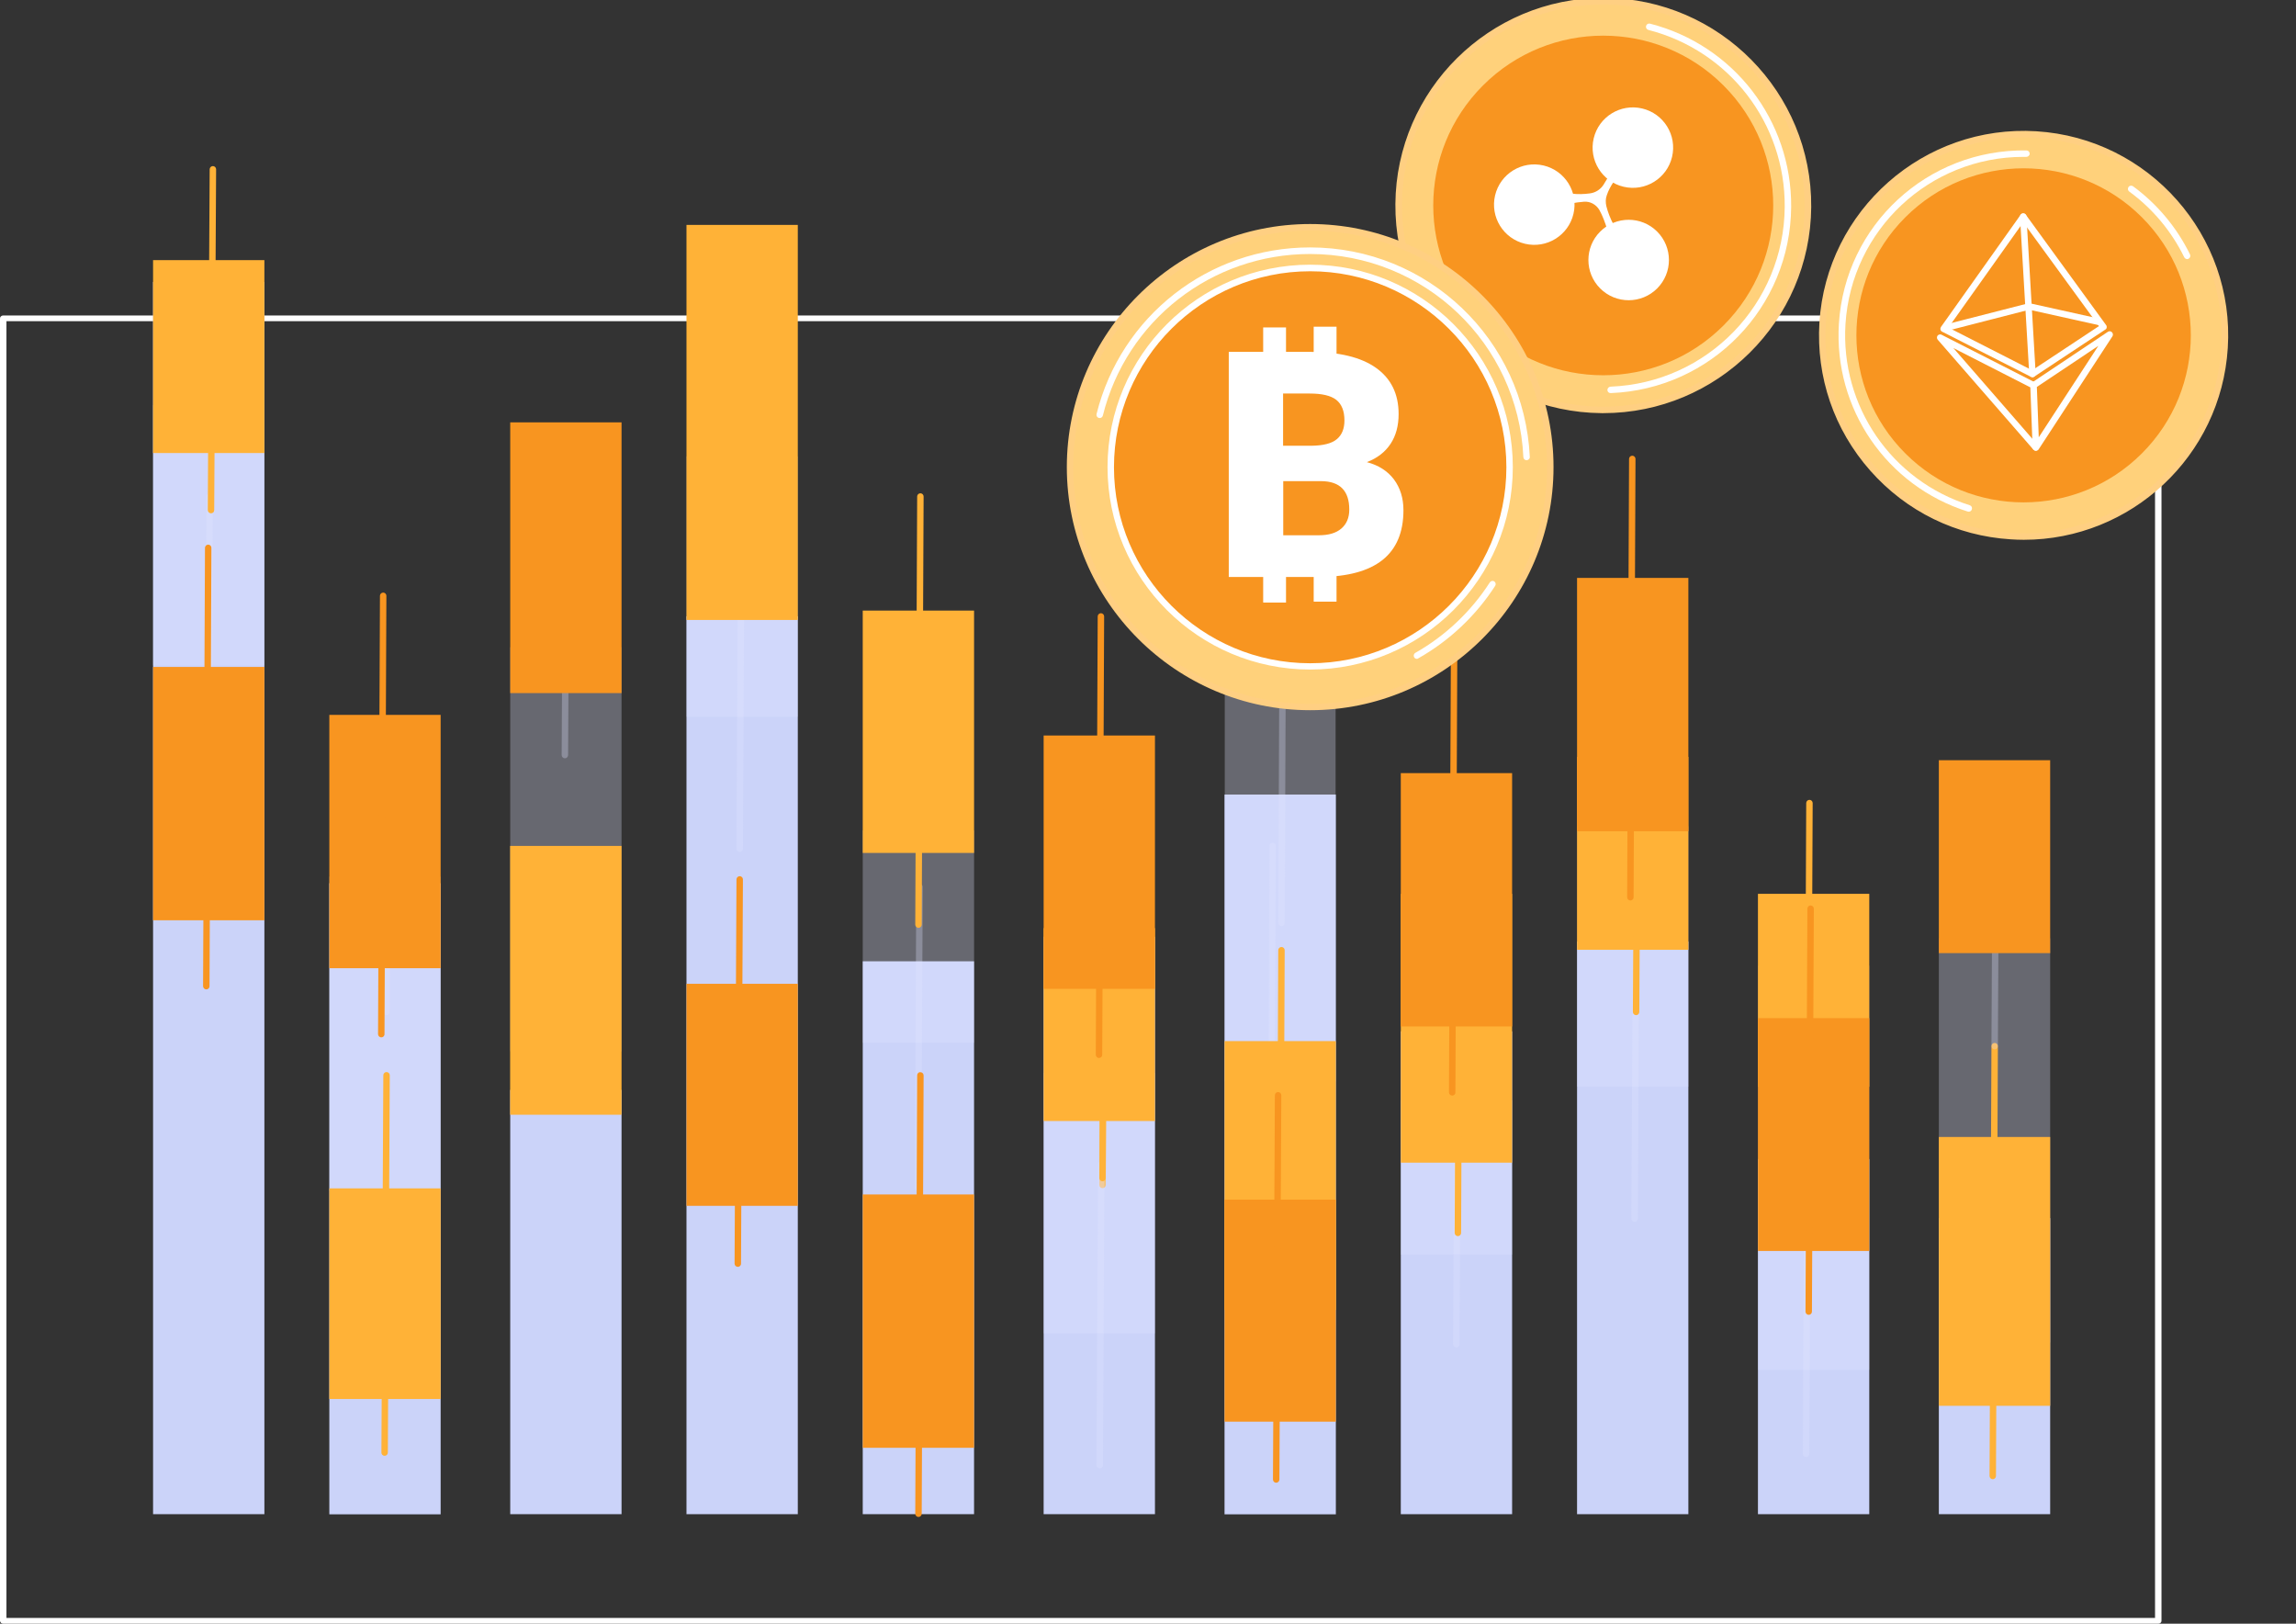 <svg width="495" height="350" viewBox="0 0 495 350" fill="none" xmlns="http://www.w3.org/2000/svg">
<rect x="0" y="0" width="495" height="350" fill="#333333" stroke="none"/>
<g clip-path="url(#clip0_1057_9972)">
<path d="M0.89 348.763V349.263H1.39H464.61H465.11V348.763V69.237V68.737H464.61H1.39H0.89V69.237V348.763ZM465.305 349.5H0.695C0.629 349.5 0.573 349.475 0.538 349.444C0.503 349.413 0.5 349.388 0.5 349.382V68.618C0.5 68.612 0.503 68.587 0.538 68.556C0.573 68.525 0.629 68.5 0.695 68.5H465.305C465.371 68.5 465.427 68.525 465.462 68.556C465.497 68.587 465.5 68.612 465.5 68.618V349.382C465.5 349.392 465.498 349.403 465.494 349.414C465.489 349.426 465.481 349.438 465.468 349.449C465.445 349.471 465.394 349.5 465.305 349.5Z" stroke="white"/>
<path d="M442 262.578H418V326.391H442V262.578Z" fill="#CBD3F9"/>
<path d="M403 249.844H379V326.393H403V249.844Z" fill="#CBD3F9"/>
<path d="M364 202.961H340V326.393H364V202.961Z" fill="#CBD3F9"/>
<path d="M326 222.32H302V326.394H326V222.32Z" fill="#CBD3F9"/>
<path d="M288 171.273H264V326.422H288V171.273Z" fill="#CBD3F9"/>
<path d="M249 201.918H225V326.39H249V201.918Z" fill="#CBD3F9"/>
<path d="M210 207.215H186V326.39H210V207.215Z" fill="#CBD3F9"/>
<path d="M172 132.844H148V326.393H172V132.844Z" fill="#CBD3F9"/>
<path d="M134 234.93H110V326.392H134V234.93Z" fill="#CBD3F9"/>
<path d="M95 190.379H71V326.422H95V190.379Z" fill="#CBD3F9"/>
<path d="M57 60.77H33V326.392H57V60.77Z" fill="#CBD3F9"/>
<path d="M418 289.367H442V202.256H418V289.367Z" fill="#E1E4FF" fill-opacity="0.3"/>
<path d="M379 295.281H403V208.17H379V295.281Z" fill="#E1E4FF" fill-opacity="0.3"/>
<path d="M340 234.238H364V178.119H340V234.238Z" fill="#E1E4FF" fill-opacity="0.3"/>
<path d="M418 303.031H442V245.083H418V303.031Z" fill="#FFB237"/>
<path d="M429.624 318.856C429.245 318.856 428.93 318.541 428.93 318.163L429.34 225.502C429.34 225.124 429.656 224.809 430.035 224.809C430.413 224.809 430.729 225.124 430.729 225.502L430.319 318.163C430.319 318.541 430.003 318.856 429.624 318.856Z" fill="#FFB237"/>
<path d="M430.034 226.199C429.656 226.199 429.34 225.883 429.34 225.505L429.656 165.35C429.656 164.972 429.971 164.656 430.35 164.656C430.729 164.656 431.044 164.972 431.044 165.35L430.729 225.505C430.729 225.883 430.413 226.199 430.034 226.199Z" fill="#E1E4FF" fill-opacity="0.3"/>
<path d="M110 226.625H134V139.513H110L110 226.625Z" fill="#E1E4FF" fill-opacity="0.3"/>
<path d="M109.978 240.289H134V182.341H109.978V240.289Z" fill="#FFB237"/>
<path d="M237.694 256.118C237.316 256.118 237 255.803 237 255.424L237.41 162.764C237.41 162.386 237.726 162.102 238.105 162.07C238.484 162.07 238.799 162.386 238.799 162.764L238.389 255.424C238.389 255.803 238.073 256.118 237.694 256.118Z" fill="#FFB237"/>
<path d="M121.784 163.456C121.406 163.456 121.09 163.141 121.09 162.763L121.406 102.608C121.406 102.229 121.721 101.914 122.1 101.914C122.479 101.914 122.794 102.229 122.794 102.608L122.479 162.763C122.479 163.141 122.163 163.456 121.784 163.456Z" fill="#E1E4FF" fill-opacity="0.3"/>
<path d="M313.963 290.451C313.584 290.451 313.269 290.136 313.269 289.758L313.584 228.846C313.584 228.468 313.9 228.152 314.279 228.152C314.657 228.152 314.973 228.468 314.973 228.846L314.657 289.758C314.657 290.136 314.373 290.451 313.963 290.451Z" fill="#E1E4FF" fill-opacity="0.3"/>
<path d="M352.411 263.369C352.032 263.369 351.717 263.054 351.717 262.675L352.032 197.823C352.032 197.444 352.348 197.129 352.727 197.129C353.106 197.129 353.421 197.444 353.421 197.823L353.106 262.675C353.106 263.054 352.79 263.369 352.411 263.369Z" fill="#E1E4FF" fill-opacity="0.3"/>
<path d="M186 224.773H210V178.995H186V224.773Z" fill="#E1E4FF" fill-opacity="0.3"/>
<path d="M197.923 256.717C197.544 256.717 197.229 256.401 197.229 256.023L197.544 191.17C197.544 190.792 197.86 190.477 198.239 190.477C198.617 190.477 198.933 190.792 198.933 191.17L198.617 256.023C198.617 256.401 198.302 256.717 197.923 256.717Z" fill="#E1E4FF" fill-opacity="0.3"/>
<path d="M225 287.398H249V231.279H225V287.398Z" fill="#E1E4FF" fill-opacity="0.3"/>
<path d="M237.098 316.525C236.719 316.525 236.403 316.21 236.403 315.832L236.719 250.979C236.719 250.6 237.035 250.285 237.413 250.285C237.792 250.285 238.108 250.6 238.108 250.979L237.792 315.832C237.792 316.21 237.477 316.525 237.098 316.525Z" fill="#E1E4FF" fill-opacity="0.3"/>
<path d="M276.273 199.618C275.894 199.618 275.578 199.303 275.578 198.925L275.894 126.19C275.894 125.811 276.209 125.496 276.588 125.496C276.967 125.496 277.283 125.811 277.283 126.19L276.967 198.925C276.967 199.303 276.651 199.618 276.273 199.618Z" fill="#E1E4FF" fill-opacity="0.3"/>
<path d="M389.376 314.067C388.997 314.067 388.682 313.752 388.682 313.374L388.997 240.639C388.997 240.261 389.313 239.945 389.692 239.945C390.071 239.945 390.386 240.261 390.386 240.639L390.071 313.374C390.071 313.752 389.755 314.067 389.376 314.067Z" fill="#E1E4FF" fill-opacity="0.3"/>
<path d="M264.051 233.113H287.947V146.002H264.051V233.113Z" fill="#E1E4FF" fill-opacity="0.3"/>
<path d="M302 270.43H326V237.199H302V270.43Z" fill="#E1E4FF" fill-opacity="0.3"/>
<path d="M274.063 255.739C273.684 255.739 273.368 255.424 273.368 255.046L273.684 182.311C273.684 181.932 274 181.617 274.378 181.617C274.757 181.617 275.073 181.932 275.073 182.311L274.757 255.046C274.757 255.424 274.441 255.739 274.063 255.739Z" fill="#E1E4FF" fill-opacity="0.3"/>
<path d="M379 234.254H403V192.669H379V234.254Z" fill="#FFB237"/>
<path d="M389.693 266.458C389.314 266.458 388.998 266.143 388.998 265.764L389.408 173.104C389.408 172.725 389.724 172.41 390.103 172.41C390.482 172.41 390.797 172.725 390.797 173.104L390.387 265.764C390.387 266.143 390.071 266.458 389.693 266.458Z" fill="#FFB237"/>
<path d="M418 205.453H442V163.868H418V205.453Z" fill="#F89520"/>
<path d="M264 282.367H288V224.419H264V282.367Z" fill="#FFB237"/>
<path d="M275.862 303.852C275.484 303.852 275.168 303.536 275.168 303.158L275.578 204.823C275.578 204.444 275.894 204.129 276.273 204.129C276.652 204.129 276.967 204.444 276.967 204.823L276.557 303.158C276.557 303.536 276.241 303.852 275.862 303.852Z" fill="#FFB237"/>
<path d="M83.336 218.822C82.957 218.822 82.642 218.506 82.642 218.128L82.957 158.446C82.957 158.067 83.273 157.72 83.652 157.752C84.031 157.752 84.346 158.067 84.346 158.446L84.031 218.128C84.031 218.506 83.715 218.822 83.336 218.822Z" fill="#E1E4FF" fill-opacity="0.3"/>
<path d="M71 256.648H95L95 188.958H71V256.648Z" fill="#E1E4FF" fill-opacity="0.3"/>
<path d="M71 301.562H95V256.162H71V301.562Z" fill="#FFB237"/>
<path d="M82.925 313.815C82.546 313.815 82.231 313.5 82.231 313.122L82.641 231.78C82.641 231.401 82.957 231.086 83.335 231.086C83.714 231.086 84.03 231.401 84.03 231.78L83.619 313.122C83.619 313.5 83.304 313.815 82.925 313.815Z" fill="#FFB237"/>
<path d="M302 250.621H326V192.673H302V250.621Z" fill="#FFB237"/>
<path d="M314.311 266.458C313.932 266.458 313.616 266.143 313.616 265.764L314.027 173.104C314.027 172.725 314.342 172.41 314.721 172.41C315.1 172.41 315.416 172.725 315.416 173.104L315.005 265.764C315.005 266.143 314.689 266.458 314.311 266.458Z" fill="#FFB237"/>
<path d="M340 204.73H364V163.145H340V204.73Z" fill="#FFB237"/>
<path d="M198.018 199.997C197.639 199.997 197.323 199.682 197.323 199.304L197.734 107.022C197.734 106.643 198.049 106.328 198.428 106.328C198.807 106.328 199.123 106.643 199.123 107.022L198.712 199.304C198.712 199.682 198.397 199.997 198.018 199.997Z" fill="#FFB237"/>
<path d="M186 183.855H210V131.614H186V183.855Z" fill="#FFB237"/>
<path d="M148 154.496H172V98.376H148V154.496Z" fill="#E1E4FF" fill-opacity="0.3"/>
<path d="M159.475 183.635C159.096 183.635 158.78 183.319 158.78 182.941L159.096 118.088C159.096 117.71 159.412 117.395 159.79 117.395C160.169 117.395 160.485 117.71 160.485 118.088L160.169 182.941C160.169 183.319 159.854 183.635 159.475 183.635Z" fill="#E1E4FF" fill-opacity="0.3"/>
<path d="M148 133.637H172V48.48H148V133.637Z" fill="#FFB237"/>
<path d="M237.697 254.636C237.319 254.636 237.003 254.321 237.003 253.943L237.413 180.483C237.413 180.104 237.761 179.789 238.108 179.789C238.487 179.789 238.802 180.104 238.802 180.483L238.392 253.943C238.392 254.321 238.076 254.636 237.697 254.636Z" fill="#FFB237"/>
<path d="M225 241.645H249V200.059H225V241.645Z" fill="#FFB237"/>
<path d="M33 143.445H57L57 87.326H33L33 143.445Z" fill="#E1E4FF" fill-opacity="0.3"/>
<path d="M44.887 172.537C44.508 172.537 44.192 172.222 44.192 171.843L44.508 106.99C44.508 106.612 44.824 106.297 45.203 106.297C45.581 106.297 45.897 106.612 45.897 106.99L45.581 171.843C45.581 172.253 45.266 172.537 44.887 172.537Z" fill="#E1E4FF" fill-opacity="0.3"/>
<path d="M45.487 110.648C45.109 110.648 44.793 110.333 44.793 109.954L45.203 36.494C45.203 36.116 45.519 35.801 45.898 35.801C46.277 35.801 46.592 36.116 46.592 36.494L46.182 109.954C46.182 110.364 45.898 110.648 45.487 110.648Z" fill="#FFB237"/>
<path d="M33 97.656H57L57 56.071H33V97.656Z" fill="#FFB237"/>
<path d="M352.728 218.822C352.349 218.822 352.033 218.507 352.033 218.128L352.444 143.565C352.444 143.186 352.759 142.871 353.138 142.871C353.517 142.871 353.833 143.186 353.833 143.565L353.422 218.128C353.422 218.507 353.138 218.822 352.728 218.822Z" fill="#FFB237"/>
<path d="M264 306.449H288V258.59H264V306.449Z" fill="#F89520"/>
<path d="M275.136 319.613C274.757 319.613 274.441 319.298 274.441 318.92L274.852 236.096C274.852 235.718 275.167 235.402 275.546 235.402C275.925 235.402 276.241 235.718 276.241 236.096L275.83 318.92C275.83 319.298 275.515 319.613 275.136 319.613Z" fill="#F89520"/>
<path d="M148 259.926H172V212.066H148V259.926Z" fill="#F89520"/>
<path d="M159.065 273.078C158.686 273.078 158.37 272.763 158.37 272.385L158.78 189.561C158.78 189.182 159.096 188.867 159.475 188.867C159.854 188.867 160.169 189.182 160.169 189.561L159.759 272.385C159.759 272.794 159.443 273.078 159.065 273.078Z" fill="#F89520"/>
<path d="M110 149.402H134V91.044H110V149.402Z" fill="#F89520"/>
<path d="M33 198.371H57L57 143.765H33L33 198.371Z" fill="#F89520"/>
<path d="M44.477 213.271C44.098 213.271 43.782 212.956 43.782 212.577L44.193 118.088C44.193 117.71 44.508 117.395 44.887 117.395C45.266 117.395 45.581 117.71 45.581 118.088L45.171 212.577C45.171 212.987 44.855 213.271 44.477 213.271Z" fill="#F89520"/>
<path d="M71 208.703H95V154.097H71V208.703Z" fill="#F89520"/>
<path d="M82.199 223.611C81.82 223.611 81.505 223.295 81.505 222.917L81.915 128.428C81.915 128.05 82.231 127.734 82.61 127.734C82.989 127.734 83.304 128.05 83.304 128.428L82.894 222.917C82.894 223.327 82.578 223.611 82.199 223.611Z" fill="#F89520"/>
<path d="M186 312.082H210V257.476H186V312.082Z" fill="#F89520"/>
<path d="M198.018 326.992C197.639 326.992 197.323 326.676 197.323 326.298L197.734 231.809C197.734 231.431 198.018 231.084 198.428 231.115C198.807 231.115 199.123 231.431 199.123 231.809L198.712 326.298C198.712 326.676 198.397 326.992 198.018 326.992Z" fill="#F89520"/>
<path d="M225 213.148H249V158.542H225V213.148Z" fill="#F89520"/>
<path d="M236.94 228.056C236.561 228.056 236.245 227.741 236.245 227.362L236.655 132.873C236.655 132.495 236.971 132.18 237.35 132.18C237.729 132.18 238.044 132.495 238.044 132.873L237.634 227.362C237.634 227.741 237.318 228.056 236.94 228.056Z" fill="#F89520"/>
<path d="M302 221.258H326V166.652H302V221.258Z" fill="#F89520"/>
<path d="M313.079 236.161C312.7 236.161 312.385 235.846 312.385 235.468L312.795 140.979C312.795 140.6 313.111 140.285 313.49 140.285C313.868 140.285 314.184 140.6 314.184 140.979L313.774 235.499C313.774 235.878 313.458 236.161 313.079 236.161Z" fill="#F89520"/>
<path d="M340 179.18H364V124.573H340V179.18Z" fill="#F89520"/>
<path d="M351.496 194.103C351.117 194.103 350.802 193.788 350.802 193.409L351.212 98.92C351.212 98.542 351.528 98.227 351.907 98.227C352.285 98.227 352.601 98.542 352.601 98.92L352.191 193.409C352.191 193.788 351.907 194.103 351.496 194.103Z" fill="#F89520"/>
<path d="M379 269.656H403V219.464H379V269.656Z" fill="#F89520"/>
<path d="M389.944 283.422C389.566 283.422 389.25 283.107 389.25 282.729L389.66 195.869C389.66 195.491 389.976 195.176 390.355 195.176C390.734 195.176 391.049 195.491 391.049 195.869L390.639 282.729C390.639 283.107 390.323 283.422 389.944 283.422Z" fill="#F89520"/>
<path d="M466.966 102.939C483.917 86.009 483.917 58.561 466.966 41.632C450.016 24.702 422.534 24.702 405.584 41.632C388.634 58.561 388.634 86.009 405.584 102.939C422.534 119.868 450.016 119.868 466.966 102.939Z" fill="#FFD17B"/>
<path d="M471.549 55.855C471.296 55.855 471.044 55.697 470.918 55.477C468.171 49.865 464.099 44.978 459.048 41.289C458.733 41.068 458.67 40.627 458.891 40.312C459.112 39.996 459.553 39.933 459.869 40.154C465.078 43.969 469.339 49.077 472.149 54.846C472.307 55.193 472.18 55.603 471.833 55.76C471.738 55.855 471.644 55.855 471.549 55.855Z" fill="white"/>
<path d="M424.452 110.3C424.388 110.3 424.325 110.3 424.231 110.269C406.743 104.751 395.315 88.105 396.452 69.787C397.778 48.506 415.55 32.111 436.889 32.426C437.268 32.426 437.583 32.742 437.583 33.12C437.583 33.498 437.236 33.814 436.889 33.814C436.668 33.814 436.479 33.814 436.258 33.814C415.96 33.814 399.166 49.546 397.872 69.85C396.767 87.537 407.784 103.585 424.673 108.913C425.051 109.039 425.241 109.417 425.114 109.796C425.02 110.111 424.736 110.3 424.452 110.3Z" fill="white"/>
<path d="M461.765 97.744C475.843 83.683 475.843 60.887 461.765 46.826C447.687 32.766 424.862 32.766 410.784 46.826C396.706 60.887 396.706 83.684 410.784 97.744C424.862 111.805 447.687 111.805 461.765 97.744Z" fill="#F89520"/>
<path d="M436.32 116.355C435.405 116.355 434.458 116.323 433.543 116.26C421.768 115.535 411.004 110.27 403.207 101.442C395.41 92.614 391.527 81.296 392.253 69.536C393.768 45.291 414.76 26.784 439.035 28.297C463.31 29.811 481.84 50.777 480.293 75.022C478.841 98.353 459.396 116.355 436.32 116.355ZM436.257 29.622C413.908 29.622 395.063 47.057 393.642 69.631C392.916 81.012 396.704 91.984 404.249 100.528C411.793 109.072 422.242 114.179 433.606 114.873C457.123 116.323 477.452 98.447 478.904 74.959C480.388 51.471 462.458 31.167 438.941 29.716C438.057 29.653 437.141 29.622 436.257 29.622Z" fill="#FFCF82"/>
<path d="M438.183 81.299C438.089 81.299 437.962 81.268 437.868 81.236L418.707 71.494C418.517 71.4 418.391 71.242 418.359 71.053C418.296 70.864 418.359 70.643 418.454 70.485L435.626 46.303C435.753 46.114 435.974 46.02 436.195 46.02C436.416 46.02 436.637 46.114 436.763 46.303L454.062 70.075C454.188 70.233 454.219 70.422 454.188 70.611C454.156 70.8 454.062 70.958 453.872 71.053L438.531 81.205C438.436 81.268 438.31 81.299 438.183 81.299ZM420.064 70.611L438.12 79.817L452.515 70.296L436.195 47.911L420.064 70.611Z" fill="white"/>
<path d="M438.183 81.298C437.805 81.298 437.52 81.014 437.489 80.636L435.5 46.712C435.469 46.333 435.784 45.987 436.163 45.987C436.542 45.955 436.889 46.27 436.889 46.649L438.878 80.573C438.909 80.951 438.594 81.298 438.215 81.298H438.183Z" fill="white"/>
<path d="M419.622 71.334C419.307 71.334 419.023 71.113 418.959 70.798C418.865 70.42 419.086 70.041 419.464 69.947L437.3 65.375C437.394 65.344 437.521 65.344 437.615 65.375L452.704 68.717C453.083 68.812 453.304 69.159 453.241 69.537C453.146 69.915 452.799 70.136 452.42 70.073L437.489 66.762L419.812 71.302C419.717 71.334 419.685 71.334 419.622 71.334Z" fill="white"/>
<path d="M438.909 97.156C438.846 97.156 438.783 97.156 438.72 97.125C438.436 97.03 438.215 96.778 438.215 96.494L437.71 83.095C437.71 82.843 437.805 82.622 438.026 82.496L454.44 71.524C454.725 71.335 455.072 71.366 455.324 71.618C455.545 71.839 455.608 72.218 455.419 72.501L439.509 96.872C439.383 97.03 439.162 97.156 438.909 97.156ZM439.13 83.41L439.541 94.256L452.389 74.551L439.13 83.41Z" fill="white"/>
<path d="M438.91 97.157C438.72 97.157 438.531 97.062 438.373 96.905L417.76 73.227C417.539 72.975 417.539 72.597 417.728 72.344C417.949 72.092 418.296 71.998 418.581 72.155L438.689 82.402C439.036 82.591 439.162 83.001 439.004 83.348C438.815 83.694 438.404 83.82 438.057 83.663L421.137 75.024L439.383 95.99C439.636 96.274 439.604 96.715 439.32 96.968C439.257 97.094 439.067 97.157 438.91 97.157Z" fill="white"/>
<path d="M376.828 75.433C394.05 58.233 394.05 30.346 376.828 13.145C359.607 -4.055 331.685 -4.055 314.464 13.145C297.242 30.346 297.242 58.233 314.464 75.433C331.685 92.633 359.607 92.633 376.828 75.433Z" fill="#FFD17B"/>
<path d="M323.911 78.302C323.784 78.302 323.658 78.27 323.532 78.176C318.039 74.582 313.431 69.663 310.242 63.957C310.053 63.61 310.179 63.2 310.526 63.011C310.874 62.822 311.284 62.948 311.473 63.263C314.567 68.78 318.986 73.541 324.29 77.009C324.605 77.23 324.7 77.64 324.479 77.955C324.353 78.207 324.132 78.302 323.911 78.302Z" fill="white"/>
<path d="M347.239 84.736C346.861 84.736 346.545 84.452 346.545 84.073C346.545 83.695 346.829 83.38 347.208 83.348C368.105 82.529 384.615 65.504 384.772 44.6C384.899 26.598 372.809 10.929 355.384 6.452C355.005 6.357 354.784 5.979 354.879 5.601C354.973 5.222 355.352 5.001 355.731 5.096C373.787 9.731 386.288 25.968 386.161 44.6C386.004 66.26 368.926 83.884 347.239 84.736Z" fill="white"/>
<path d="M371.56 70.172C385.872 55.877 385.872 32.701 371.56 18.406C357.248 4.112 334.043 4.112 319.731 18.406C305.419 32.701 305.419 55.877 319.731 70.172C334.043 84.466 357.248 84.466 371.56 70.172Z" fill="#F89520"/>
<path d="M345.66 89.055C345.534 89.055 345.439 89.055 345.313 89.055C320.596 88.865 300.646 68.656 300.835 43.97C301.025 19.409 321.101 -0.453 345.66 -0.453C345.787 -0.453 345.881 -0.453 346.008 -0.453C370.724 -0.264 390.675 19.945 390.485 44.632C390.296 69.192 370.219 89.055 345.66 89.055ZM345.345 87.667C345.439 87.667 345.566 87.667 345.66 87.667C369.462 87.667 388.907 68.435 389.065 44.632C389.254 20.734 369.904 1.123 345.976 0.966C345.881 0.966 345.755 0.966 345.66 0.966C321.859 0.966 302.414 20.198 302.256 44.001C302.066 67.899 321.385 87.478 345.345 87.667Z" fill="#FFCF82"/>
<path d="M357.266 62.178C360.656 58.792 360.656 53.302 357.266 49.916C353.876 46.53 348.38 46.53 344.99 49.916C341.6 53.302 341.6 58.792 344.99 62.178C348.38 65.563 353.876 65.563 357.266 62.178Z" fill="white"/>
<path d="M339.225 46.102C340.327 41.442 337.438 36.772 332.772 35.672C328.106 34.571 323.431 37.457 322.329 42.117C321.227 46.777 324.116 51.447 328.782 52.547C333.448 53.648 338.124 50.762 339.225 46.102Z" fill="white"/>
<path d="M360.484 33.813C361.586 29.153 358.697 24.483 354.031 23.382C349.365 22.282 344.689 25.168 343.588 29.828C342.486 34.488 345.375 39.158 350.041 40.258C354.707 41.358 359.382 38.473 360.484 33.813Z" fill="white"/>
<path d="M336.032 44.496C337.832 43.992 339.694 43.613 341.462 43.487C342.819 43.361 344.113 44.086 344.808 45.253C346.134 47.617 347.144 51.338 347.68 54.553L350.742 52.914C348.47 49.982 346.954 46.987 346.323 44.465C346.134 43.676 346.134 42.825 346.418 42.068C347.081 40.082 348.47 38.159 350.774 35.731L348.691 34.312C347.68 36.33 346.67 38.316 345.723 39.798C345.06 40.839 343.987 41.532 342.756 41.69C340.168 42.037 337.611 41.848 335.054 40.587L336.032 44.496Z" fill="white"/>
<path d="M282.464 152.427C311.056 152.427 334.234 129.278 334.234 100.721C334.234 72.165 311.056 49.016 282.464 49.016C253.872 49.016 230.694 72.165 230.694 100.721C230.694 129.278 253.872 152.427 282.464 152.427Z" fill="#FFD17B"/>
<path d="M305.476 142.022C305.223 142.022 305.002 141.896 304.876 141.675C304.687 141.328 304.813 140.918 305.129 140.729C311.6 137.072 317.156 131.807 321.196 125.533C321.417 125.217 321.828 125.123 322.143 125.312C322.459 125.533 322.554 125.942 322.364 126.258C318.197 132.721 312.484 138.112 305.792 141.896C305.697 141.99 305.602 142.022 305.476 142.022Z" fill="white"/>
<path d="M329.12 99.205C328.741 99.205 328.457 98.921 328.425 98.543C327.289 73.983 307.086 54.751 282.432 54.751C261.219 54.751 242.847 69.096 237.765 89.589C237.67 89.967 237.291 90.188 236.913 90.094C236.534 89.999 236.313 89.621 236.408 89.242C241.679 68.087 260.588 53.332 282.432 53.332C307.812 53.332 328.614 73.163 329.814 98.48C329.846 98.858 329.53 99.174 329.151 99.205C329.151 99.205 329.151 99.205 329.12 99.205Z" fill="white"/>
<path d="M282.464 143.659C306.209 143.659 325.458 124.434 325.458 100.718C325.458 77.003 306.209 57.777 282.464 57.777C258.719 57.777 239.47 77.003 239.47 100.718C239.47 124.434 258.719 143.659 282.464 143.659Z" fill="#F89520"/>
<path d="M282.464 153.088C253.549 153.088 230 129.568 230 100.688C230 71.809 253.549 48.289 282.464 48.289C311.379 48.289 334.928 71.809 334.928 100.688C334.928 129.599 311.379 153.088 282.464 153.088ZM282.464 49.708C254.306 49.708 231.389 72.597 231.389 100.72C231.389 128.843 254.306 151.732 282.464 151.732C310.622 151.732 333.539 128.843 333.539 100.72C333.539 72.597 310.622 49.708 282.464 49.708Z" fill="#FFCF82"/>
<path d="M282.464 144.324C258.378 144.324 238.775 124.745 238.775 100.689C238.775 76.633 258.378 57.055 282.464 57.055C306.549 57.055 326.152 76.633 326.152 100.689C326.152 124.745 306.549 144.324 282.464 144.324ZM282.464 58.473C259.136 58.473 240.164 77.422 240.164 100.721C240.164 124.02 259.136 142.968 282.464 142.968C305.792 142.968 324.764 124.02 324.764 100.721C324.764 77.422 305.792 58.473 282.464 58.473Z" fill="white"/>
<path d="M264.913 124.365V75.844H282.37C288.62 75.844 293.386 76.979 296.638 79.28C299.889 81.582 301.531 84.892 301.531 89.243C301.531 91.765 300.962 93.909 299.794 95.675C298.626 97.44 296.922 98.764 294.681 99.616C297.206 100.278 299.163 101.539 300.521 103.336C301.878 105.165 302.572 107.372 302.572 109.988C302.572 114.749 301.057 118.312 298.058 120.708C295.028 123.104 290.577 124.302 284.642 124.365H264.913ZM276.656 96.085H282.748C285.305 96.053 287.136 95.58 288.209 94.666C289.314 93.752 289.851 92.396 289.851 90.63C289.851 88.581 289.251 87.099 288.083 86.185C286.915 85.271 284.99 84.829 282.37 84.829H276.624V96.085H276.656ZM276.656 103.746V115.38H284.327C286.442 115.38 288.052 114.907 289.188 113.929C290.324 112.952 290.893 111.596 290.893 109.831C290.893 105.795 288.872 103.746 284.863 103.714H276.656V103.746Z" fill="white"/>
<path d="M283.222 129.696H288.146V121.467C286.505 121.404 284.863 121.31 283.222 121.184V129.696Z" fill="white"/>
<path d="M283.222 70.453V79.502C284.863 79.533 286.505 79.597 288.146 79.597V70.422H283.222V70.453Z" fill="white"/>
<path d="M272.331 129.884H277.255V120.772C275.614 120.646 273.973 120.552 272.331 120.457V129.884Z" fill="white"/>
<path d="M272.331 70.61V79.532C273.973 79.406 275.614 79.374 277.255 79.374V70.578H272.331V70.61Z" fill="white"/>
</g>
<defs>
<clipPath id="clip0_1057_9972">
<rect width="495" height="350" fill="white"/>
</clipPath>
</defs>
</svg>
